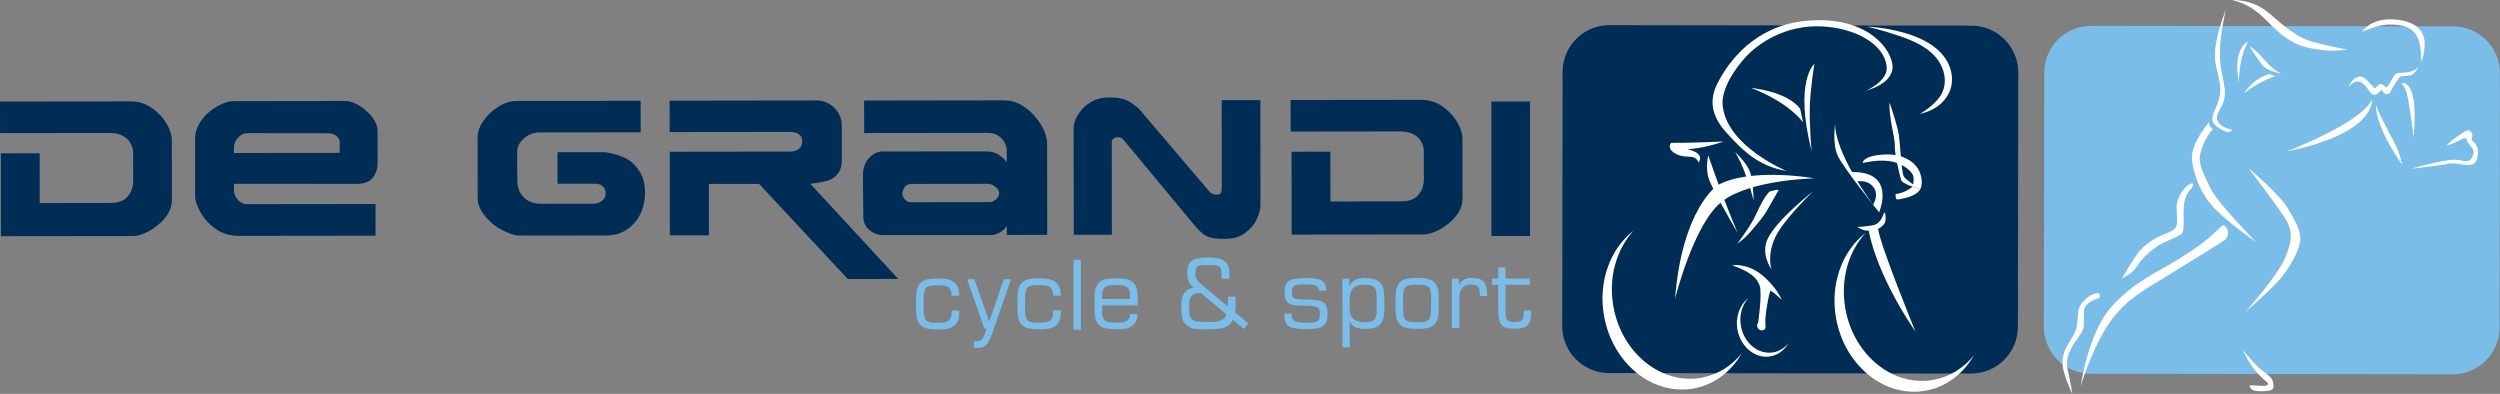 <svg id="Layer_1" xmlns="http://www.w3.org/2000/svg" viewBox="0 0 4883.9 769.4" width="4883.9" height="769.4"><rect x="0" y="0" width="4883.9" height="769.4" fill="#808080" stroke="none"/><style>.st0{fill:#79bde8}.st1{fill:#002d56}.st2{fill:#fff}</style><path class="st0" d="M1789.6 605.4v-23c0-28.2 9.7-38.2 38.7-38.2h6.8c26.7 0 38.4 9.2 39 33.6h-14.9c-.6-16.9-7-20.5-24.1-20.5h-6.8c-21.3 0-23.9 5.7-23.9 28.3v16.6c0 22.6 2.7 28.4 23.9 28.4h6.8c17.7 0 24.1-4.4 24.1-22.4v-1.7h14.9v1.9c0 25.6-11.4 35.2-38.7 35.2h-6.8c-28.9 0-38.9-10-39-38.2zM1903.6 545.4l28.9 83.2 28.5-83.2h14.1l-36.4 105.2c-6.9 20.1-13.1 29.2-28.7 29.2-2.3 0-4.7-.2-7.5-.6v-12.6c1.5.2 3 .2 4.3.2 9.6 0 13.2-4 17.1-14.7l3.5-10h-4.3l-33.8-96.7h14.3zM1987.8 605.1v-23c0-28.2 9.7-38.2 38.7-38.2h6.8c26.7 0 38.4 9.2 39 33.6h-14.9c-.6-16.9-7-20.5-24.1-20.5h-6.8c-21.3 0-23.9 5.7-23.9 28.3v16.6c0 22.6 2.7 28.4 23.9 28.4h6.8c17.7 0 24.1-4.4 24.1-22.4v-1.7h14.9v1.9c0 25.6-11.4 35.2-38.7 35.2h-6.8c-29 0-39-9.9-39-38.2z"/><path transform="translate(-.687 2.527)" class="st0" d="M2098 505h14.3v136.8H2098z"/><path class="st0" d="M2138.2 605v-23c0-28.2 9.7-38.2 38.7-38.2h6.8c29 0 39 9.9 39 38.2v14.7l-69.6.1c-.2 3-.2 5.8-.2 8.3 0 20.5 5.3 25.2 24.1 25.2h6.8c15.4 0 22.6-3 23.9-16.8h14.9c-1.5 21.6-13.3 29.7-38.5 29.8h-6.8c-29.1-.2-39.1-10.1-39.1-38.3zm69.5-21v-3.8c0-19-5.8-23.3-24.1-23.3h-6.8c-18.2 0-23.9 4.4-23.9 23.4v3.8l54.8-.1zM2355.7 643.5c-19.6 0-32.4-1.1-41.2-11.6-5.5-6.4-7-17.3-7-33.1 0-22 6-33.3 24.6-37.1-8.7-6-12.6-15.4-12.6-29 0-23.5 11.4-29.5 40.8-29.6 28.6 0 41.4 8 41.4 29.9v11.5h-15.2V534c0-16.2-7.2-16.6-26.2-16.5-19.2 0-25 .6-25 15.3 0 13.6 4.7 16.9 14 24.6l49.4 41.2v-19h15.2v20.1c0 2.6-.4 6.2-1.1 10.7l25.8 21.4-8.8 10.7-21.5-17.8c-7.6 16.6-23.8 18.7-52.6 18.8zm-10.4-71.5c-18.4.4-22.2 8.9-22.2 28.3 0 11.9.6 19.6 5.5 23.7 5.5 4.7 16.9 5.1 35.2 5 18.8 0 29-3.8 32-14.9l-50.5-42.1zM2523.4 612.6v2.3c0 13.2 7.9 15.6 27.7 15.6s27.3-.4 27.3-16.6c0-14.1-4.4-15.6-21.3-16.5-19.6-.9-32.2-.3-37.3-3.2-7.9-4.3-10.2-11.3-10.2-23.3 0-24.3 11.6-27.5 44.2-27.5 25.4 0 36.9 4.1 36.9 24.4h-14.3v-.9c0-9.6-8.3-11.3-27.7-11.3-19.9 0-24.8 1.9-24.8 15.3 0 6 .4 9.6 3.8 11.5 5.3 2.8 13.4 2.4 24.8 2.8 14.9.5 24.7 1.5 29 3.3 9 4.1 11.9 11.3 11.9 24.5 0 13.4-2.4 20-12.2 26-4.5 2.8-14.5 3.8-29.9 3.8-29.7 0-42.4-3.7-42.4-27.4v-2.6l14.5-.2zM2636 544.5v15.1c4.7-11.5 14.5-16.4 30.7-16.4 28 0 37.6 10.5 37.7 38.2v23c0 27.7-9.6 38.2-37.6 38.2-15.2 0-24.5-3.9-30.1-15l.1 50.8h-14.3l-.2-133.8 13.7-.1zm30.2 85c20.9 0 23.3-6.6 23.3-28.4v-16.6c0-21.8-2.5-28.4-23.4-28.4-20.7 0-29.5 8.7-29.5 28.8v15.8c0 20.2 8.9 28.9 29.6 28.8zM2726.2 604.2v-23c0-28.2 9.7-38.2 38.7-38.2h6.8c29 0 39 9.9 39 38.2v23c0 28.2-9.7 38.2-38.7 38.2h-6.8c-29 0-39-9.9-39-38.2zm69.6-19.8c0-22.6-2.9-28.2-24.1-28.2h-6.8c-21.3 0-23.9 5.7-23.9 28.3v16.6c0 22.6 2.7 28.4 23.9 28.4h6.8c21.3 0 24.1-5.9 24-28.4l.1-16.7zM2836.2 544.3h13.9v13.2c4.1-10.2 12.6-14.5 26.5-14.5 21.8 0 28.6 9.8 28.7 34.6v.8h-14.5v-2.8c0-14.9-3.4-19.6-17.5-19.5-16.6 0-22.6 9.3-22.5 28.8l.1 56.3h-14.5l-.2-96.9zM2914.9 544.2h11.9v-21.8h14.3v21.8l47.4-.1v12.2l-47.4.1.1 53.2c0 15.2 4 19.6 17.9 19.5 14.3 0 17.7-4.5 17.7-19.6v-2.8h14.5v.8c0 29.2-8.2 34.6-34.8 34.7-22.8 0-29.5-9.2-29.6-34.6l-.1-51.2h-11.9v-12.2z"/><path class="st1" d="M322.7 425.3c-8.6 10.5-19.1 19.2-31.2 26-12.4 6.4-22.5 9.8-31.2 9.8l-258.5.3-.2-161.9 75.9-.1.1 97.3 138.6-.2c14.7 0 25.9-4.2 33.1-12.4 7.1-8.3 10.9-18.8 10.9-31.2l-.1-53.3c0-7.9-1.9-14.7-5.7-20.7-3.4-6-8.7-10.5-15.4-13.9-7.1-3.8-15.4-5.2-25.5-5.2L.1 260 0 198.4l255.5-.3c15 0 28.6 4.1 41 12.7 12.4 8.6 21.8 18.8 29 30.8 6.8 12 10.2 22.9 10.2 32.3l.1 116.8c0 12.4-4.5 23.7-13.1 34.6zM728.4 347.1c-6.4 7.9-16.5 12-31.2 12.1l-240.1-.2v12.8c0 6.8 2.6 12.8 7.5 18.4 5.3 5.6 10.5 8.6 16.5 8.6l252.5-.3.1 62-266.7.3c-17.7 0-33.1-4.5-45.9-13.8-13.2-9.4-22.9-20.3-29.7-33-6.8-12.4-10.2-22.5-10.2-30.4l-.1-114.2c0-8.6 2.6-17.3 7.1-25.9 4.9-8.6 11.2-16.6 19.1-23.7 8.3-6.8 16.5-12.4 25.2-16.2 8.6-4.1 16.9-6 24.4-6l217.9-.3c6 0 13.1 1.9 21 5.6 7.5 3.7 14.7 8.6 20.7 14.6 6.4 5.6 11.3 11.6 15.1 18 4.1 6.8 6 12.8 6 18.4l.1 63.5c0 11.6-3 21.8-9.3 29.7zm-71.5-81.9c-4.9-3.4-10.2-4.9-15.8-4.9l-157.8-.2c-6.8 0-12.8 3-18 8.7-5.6 6-8.2 12.4-8.2 19.2v10.9l206.3-.3.4-19.9c-.1-5.6-2.4-9.7-6.9-13.5zM1254.8 409.2c-3.7 10.2-8.6 18.8-15.4 26.3-6.4 7.5-14.3 13.5-23.7 18.1-9 4.1-19.2 6.4-29.7 6.4l-169.8.2c-10.1 0-21.4-3.4-34.6-10.5-13.5-6.7-24.8-16.1-34.2-27.8-9.4-11.3-14.3-23.3-14.3-36.1l-.1-118.3c0-9.8 3.7-20.3 11.2-31.2 7.5-10.9 17.3-20.3 29.3-27.8s24.4-11.3 36.8-11.3l241.2-.3.1 61.6-198 .2c-7.5 0-14.6 1.9-21 5.3-6.8 3.8-12 8.3-16.2 13.9-3.7 5.6-6 11.3-6 17.3l.1 58.2c0 9 2.3 16.9 6 23.7 4.2 6.8 9.8 12 16.6 15.8 7.1 3.4 15 5.2 23.7 5.2l101.1-.1c6.8 0 12.8-1.9 17.7-5.3 5.3-3.8 7.5-8.6 7.5-15 0-6-1.9-10.9-6-13.9-4.1-3.4-8.6-4.9-13.5-4.9l-74.4.1-.1-61.6 93.9-.1c.8 0 5.6 1.1 14.6 3 8.6 1.9 18 5.2 27.5 10.5 9.4 5.2 17.7 13.5 24.4 24.4 7.2 10.9 10.6 24.8 10.6 41.7 0 11.2-1.9 22.1-5.3 32.3zM1656.3 545.1l-173.4-185.8-98.1.1.1 100.3-76.3.1-.2-163.4 237.8-.3c4.9 0 9.4-1.9 14.3-5.3 4.5-3.4 6.7-8.3 6.7-14.7 0-4.5-1.1-7.9-3.4-10.9-2.3-2.6-5.3-4.5-8.7-5.6-3.8-1.5-7.5-1.9-11.7-1.9l-235.2.3-.1-61.3 287.1-.4c13.5 0 25.2 4.9 34.6 14.2 9.8 9.8 14.7 21.4 14.7 34.9l.1 65.8c0 11.6-2.2 20.7-7.1 27.1-4.9 6.4-10.5 10.9-16.9 13.2-6.4 2.6-13.9 4.2-22.5 5.3-8.6 1.1-13.5 1.9-15 2.3l171.6 185.8-98.4.2z"/><path class="st1" d="M1966.9 459v-18.4c-1.9 4.5-6.4 8.7-12.4 12.8-6.4 3.8-12 5.7-16.9 5.7l-213.8.3c-5.6 0-11.6-1.5-17.3-4.5-5.6-3-10.5-7.1-14.3-12.4-3.8-5.6-5.6-11.6-5.7-18.4 0-12.8-.4-29.3-.4-49.2-.4-19.5-.4-30.1-.4-31.2 0-15 4.1-26.7 12-35 7.9-8.7 16.9-12.8 27.4-12.8l202.1-.2c9.4 0 17.3 2.2 24.4 7.1 7.2 4.9 12 9.4 15.1 14.3V293c0-4.9-1.5-10.1-4.5-15.4-3-5.3-7.1-9.4-12.8-12.8-5.3-3.4-12-5.2-19.2-5.2l-242 .3-.1-63.5 272.9-.4c11.6 0 22.5 2.6 32.7 8.2 10.2 5.6 19.2 13.1 27.1 22.1 7.9 9 13.9 18 18.4 27.8 4.2 9.8 6.4 18.4 6.4 25.9l.2 178.8-78.9.2zm-18.9-90.9c-2.3-2.6-5.3-4.9-9-6.8-3.4-1.5-6.4-2.2-8.6-2.2l-149.2.2c-6.8 0-11.6 2.3-14.3 6.8-2.6 4.9-4.1 8.3-4.1 10.9 0 5.6 1.9 9.8 5.3 13.1 3.4 3.4 7.1 4.9 10.5 4.9l155.9-.2c3.4 0 7.1-1.9 11.3-5.3 4.1-3.7 6-7.9 6-12.4 0-3.4-1.2-6.4-3.8-9zM2455.3 428c-4.5 10.1-12.4 19.2-22.9 27.1-10.5 7.9-24 11.7-40.2 11.7-16.9 0-29.3-2.2-37.2-6.7-8.3-4.9-16.2-13.5-26-25.5l-127.9-153.9c-4.1-5.3-7.1-9-9.4-10.5-2.6-1.5-5.6-2.2-9-2.2-2.3 0-4.9 1.1-7.1 2.6-2.6 1.9-3.8 4.5-3.7 7.5l.2 180.4-74.4.1-.3-209.3c0-3.8 1.1-8.7 3.4-15 2.6-6.4 6.4-12.8 12-19.5 5.3-6.8 12.8-12.8 21.8-17.3 9-4.9 20.3-7.2 33-7.2 16.2 0 28.9 2.6 38.3 8.2 9 5.3 16.6 11.3 22.2 17.6l128.7 151.3c4.5 5.3 7.5 9 10.5 10.5 2.6 1.5 6 2.3 9.8 2.3 4.5 0 7.2-1.5 8.3-4.1.7-2.6 1.5-6 1.5-10.9l-.2-169.5 75.5-.1.2 205.5c0 7.3-2.2 16.4-7.1 26.9zM2844.2 422.2c-8.6 10.5-19.1 19.2-31.2 26-12.4 6.4-22.5 9.8-31.2 9.8l-258.5.3-.2-161.9 75.9-.1.1 97.3 138.6-.2c14.7 0 25.9-4.2 33-12.4 7.1-8.3 10.9-18.8 10.9-31.2l-.1-53.3c0-7.9-1.9-14.7-5.7-20.7-3.4-6-8.6-10.5-15.4-13.9-7.1-3.8-15.4-5.2-25.6-5.2l-213.4.3-.1-61.6 255.5-.3c15 0 28.6 4.1 41 12.7 12.4 8.6 21.8 18.8 29 30.8 6.8 12 10.2 22.9 10.2 32.3l.1 116.8c.2 12.4-4.3 23.6-12.9 34.5z"/><path transform="translate(-.39 3.542)" class="st1" d="M2913.9 194.8h75.5v262.6h-75.5z"/><path class="st1" d="M3942.1 638.4c-.1 50.5-41.1 91.4-91.6 91.4l-707.2-1c-50.5-.1-91.4-41.1-91.4-91.6l.7-496.8c.1-50.5 41.1-91.4 91.6-91.3l707.2 1c50.5.1 91.4 41.1 91.4 91.6l-.7 496.7z"/><path class="st2" d="M3646.3 176.8s55.8-13.6 50.6-51c-5.3-37.3-58.2-97.7-174-84.5-94.6 10.9-145.5 77.2-168 122.1-10.8 21.7-19.2 54.5 16.5 94.3 36.8 41.1 66.4 67.2 118.6 76.3 0 0-115.5-47.6-124.6-126.8-3.8-32.6 23.8-73.1 45.3-96.2 32.4-34.8 90-65.6 158.9-58.7 69 6.9 115.5 42.1 116.2 81.1.4 25.6-39.5 43.4-39.5 43.4z"/><path class="st2" d="M3709.7 70c-38.1-12.9-62.2-17.9-62.2-17.9s135.8 4.1 162 80.3c5.9 17 7.6 42.7-13.3 65.5-18 19.8-45.3 24.5-45.3 24.5s23.9-13.5 37.7-32.1c12.6-17 15.5-42.3.7-67.7-18-30.8-57.7-45.2-79.6-52.6zM3691.4 200.2s15.7 45.5 18.3 64.3c2.5 18.7 4.9 71.4 9.3 79.7 4.3 8.4 21.1 15.3 23.4 22.2 0 0-26.1-7.1-28.4-14.8-2.4-7.8-13.1-50.7-12.3-66.4.7-15.6-12.1-55.4-10.3-85z"/><path class="st2" d="M3751.3 369.5s7-11.5-.4-31.7c-7.3-20.1-32.3-38.8-72.9-35.8-40.6 3-39 16.4-39 16.4s6-1.4 16.2-3c19.1-2.9 39.3-1.9 52.9 3.7 13.6 5.5 29.1 16.7 30.1 27.3 1 10.6-2 18.3-2 18.3l15.1 4.8zM3544.6 124.7s-40.1 32.6-5.5 170.7c0 0-4.8-50.8-3.4-89.3 1.4-37.4 8.9-81.4 8.9-81.4zM3420.9 171.9s69.3 5.6 95.8 40.6l5.7 26.5c-.1 0-26.5-38.8-101.5-67.1zM3585 241.1s-6.1 47.7 74 158.7c0 0-55.7-70-67.9-93.5-12.2-23.4-6.1-65.2-6.1-65.2z"/><path class="st2" d="M3671 414.7s35.2-80.8-55.2-78.6c0 0 6.9 11.2 11.8 18.6 0 0 21.2-5.5 33.4 12.4 6 8.6 5 21.5-1.9 32.8l11.9 14.8zM3324.5 737.8c-78.4 14.5-155.6-47.1-172.4-137.7-10.7-57.6 5.7-113 39.2-149.5-45.7 35.3-70.1 100.3-57.4 168.2 17.1 92.1 95.5 154.8 175.3 140 40.2-7.4 73.1-33.2 93.5-68.7-19.7 24.6-46.7 41.9-78.2 47.7zM3464.7 688.3c-29 5.3-57.5-17.4-63.6-50.8-4-21.3 2.1-41.7 14.5-55.2-16.9 13-25.9 37-21.3 62.1 6.4 34 35.3 57.1 64.7 51.7 14.9-2.8 27-12.3 34.6-25.4-7.3 9-17.3 15.4-28.9 17.6zM3777.6 742c-78.4 14.6-155.6-47.1-172.3-137.6-10.7-57.6 5.7-113.1 39.3-149.5-45.7 35.3-70.1 100.3-57.5 168.2 17.1 92.1 95.6 154.8 175.3 140 40.2-7.4 73.1-33.2 93.6-68.7-19.9 24.4-46.9 41.8-78.4 47.6z"/><path class="st2" d="M3628.6 443.5s12.6 8.6 22.1 6.9c0 0 11.5 80 91.4 197.7 0 0-67.6-164.8-73.2-201 0 0 7.9-3.7 12.2-10 4.3-6.3 2.2-17.9 1.3-22.2l-2.7 2.7s-5.2 19.6-20 22.3c-14.9 2.8-31.1 3.6-31.1 3.6zM3544.9 348.4s-125.3-22.3-189.9 13.7c0 0-68.9 45.5-82.7 221.6 0 0 37.1-150.3 93.8-191.7 56.8-41.5 178.8-43.6 178.8-43.6zM3367.5 276.4s-68.2 3.2-102.6 2.7c0 0-10.9 10.6 9.1 21.5 20.1 10.9 36.6-1.6 44.4 16.7 0 0 14.7-18.2-22.8-25.8-.1 0 29-.3 71.9-15.1z"/><path class="st2" d="M3337.2 303.5s26.7 79.2 57.2 151c0 0-50.2-85.2-56.6-106.4-6.5-21.1-.6-44.6-.6-44.6zM3541.9 373.9s-72.4 56.2-89.2 93.9c-13.3 30 8.3 58.6 8.3 58.6s-10.1-26.4 7.2-63.2c16-34.1 73.7-89.3 73.7-89.3zM3383.9 518.3s28.3-5.2 57.6 18.5c29.3 23.8 39.1 48.6 39.1 48.6s-18.5-16.4-21.3-17.5c-2.8-1.2-11.9 51.2-10.6 63 1.3 11.8-.7 14.7-7.7 14.3-7-.4-11.1-9.1-6.3-15.2 0 0 7.9-54.7 3.2-71-4.8-16.3-20-29-54-40.7zM3457.1 374.2s13-3.9 17.7-3.3c-32.7 58.4-26.7 47.3-48.1 73.7-19 23.4-32.5 31.2-32.5 31.2s27-36 35.6-55.5c8.6-19.5 18.5-37.9 27.3-46.1zM3389.5 297s19.6 29 36.2 94.2c0 0-.2-39.7-8-57.9-7.9-18.2-28.2-36.3-28.2-36.3zM3736.2 364.7s-13.1 12.1-32.9 14.4c0 0-1.2 7 2.3 10.6 0 0 36.5-2.9 45.8-20.2l-15.2-4.8z"/><g><path class="st0" d="M4883.1 639.8c-.1 50.5-41.1 91.4-91.6 91.4l-707.2-1c-50.5-.1-91.4-41.1-91.4-91.6l.7-496.8c.1-50.5 41.1-91.4 91.6-91.3l707.2 1c50.5.1 91.4 41.1 91.3 91.6l-.6 496.7z"/></g><g><path class="st2" d="M4614 62.4s18.2-29.7 68.3-24c44.2 5.1 54.4 27.2 54.4 46.3 0 21.8-6.9 37.2-6.9 37.2s2-34.5-8.8-52.2c-12-19.5-32.2-22.2-57.1-21.6-20.2.7-49.9 14.3-49.9 14.3zM4360.5.1s40-2.7 73 26.3c33.1 29 56.7 47.9 84 55.2 30.9 8.3 48.6 11.5 67.5 15.3 0 0-24 3.9-44.1 1.3-28.6-3.6-52.6-5.2-86.8-33.2-26.4-21.7-45.4-53.8-93.6-64.9zM4348.3 18.9s-11.7 49.6-11.7 82.8c-.1 38.9 11.2 62.5 9.9 82.9-1.6 25.3-17.4 32.7-15.4 48 1.8 13.4 22.6 19.6 29 20.7 0 0-.9 5.1-6.9 4.8-6.8-.4-18.4-7.1-24.8-12.7-8.4-7.4-6.9-16.5-4.7-23.2 3.7-11.6 16.4-28.5 13.3-55.3-3.1-26.9-13.7-42.3-8.8-76 4.8-34 20.1-72 20.1-72zM4633.6 194.8s9.7 65-166.7 101.2c0 .1 146.2-55.8 166.7-101.2zM4683.7 291.6c-7.9-18.6-37.6-69.6-42.1-87 0 0-4.6 37.4 51.1 117 0 0-2.8-15.3-9-30zM4798 268.3c16.5-11.1 23.1-17.2 28.2-11.8 5.2 5.5 4 10.1 2.6 14.1-1.5 4 1.5 3.8 4.2 7.3 2.6 3.4 9.9 9.2 7.6 24.4-2.3 15.2-6.3 20.2-19.5 20.2s-25-5.5-37.9-2.6c-12.9 2.9-74.7 10-74.7 10s52.9-14.4 76.3-17.2c25.3-3.1 27.1 5.6 39.7.7 3.9-1.5 10.8-15.6 6.8-21.6-4-6-11.2-13.1-11.7-17-2.2-13.5-19.2 6.1-40.3 9.2 0 .1 9.6-9.6 18.7-15.7zM4724.3 130.3s-5.3 16.7-19.7 17.7c-10.4.7-13.2.3-15.6 1.9-2.4 1.6-13.1 16.5-19.4 30.1-2.2 4.7-8.2 4.2-10.6 3-2.4-1.2-6.8-7.6-6.8-7.6s-6.9 9.1-12 9.5c-6.6.6-9.2-3.7-11.2-6.4-5.6-7.4-13-19.9-23.9-19.4-8.6.4-17.4 11.3-17.4 11.3s5.7-15.5 17.8-19.9c7.9-2.9 13 1.1 17.8 5.5 4.4 4 16.1 16.9 16.1 16.9s5.2-5.4 8.4-7.9c4.2-3.3 9.9 3 13.2 5.1 3 2 9.6-11.3 11.6-14.7 4.5-7.7 7.3-12.2 12.1-12.9 4.8-.7 30.8 1.3 39.6-12.2zM4457.3 144.1s-12.5-5.6-24.4-17.5c-11.9-11.9-24.4-28.6-38.3-36.3 0 0 11.8 19.6 25 37 9.1 11.9 37.7 16.8 37.7 16.8zM4383.3 182.4s18.9-30 50.3-37.6c0 0 7 3.5 12.5 3.5 0 0-31.4 9.7-62.8 34.1zM4391.5 81.8s-12.4 2.5-18.7 27.8c-4.9 19.3.6 51.7.6 51.7s1.2-32.2 7.3-53c4.6-15.8 10.8-26.5 10.8-26.5z"/><path class="st2" d="M4690.5 162.8s35.6-15.6 24.6 105.5c0 0-8.6-73.2-14.6-90.3-3.9-11.3-10-15.2-10-15.2zM4392.9 328.8s59 49.4 76.2 77.7c17.2 28.3 27 48 24.5 65.3-2.5 17.2-19.8 51.7-42 76.3-22.2 24.6-65.4 61.5-65.4 61.5s64.1-71.3 79-108.2c14.8-36.9 13.6-54.2-6.1-82.5-19.5-28.4-66.2-90.1-66.2-90.1z"/><path class="st2" d="M4322.9 252.4s-8.6-6.2-7.4-13.6c0 0-36.9 41.8-33.3 73.8 3.7 32 18.4 70.2 49.1 99.8 30.7 29.6 76.2 60.4 76.2 60.4s-73.8-74-89.8-106-23.3-50.5-19.6-65.3c3.7-14.7 11.2-34.3 24.8-49.1zM4341.1 440.8s4.6-3.5 9.8 6.2c2.3 4.3 3.2 14.1-2.9 20.2-6.2 6.1-73.5 46.1-110.5 69.5-37 23.3-86.3 46.6-119.6 98.3-33.3 51.7-53.2 119.4-53.2 119.4s14.9-106.4 60.9-156c46.7-50.4 82.7-62.7 132.8-93.7 57.7-35.6 66.6-50.4 82.7-63.9zM4100.4 572.6s3.1 6.2 1.2 8.6c-1.9 2.3-21.3 5.2-28.9 19.8-3.8 7.4.1 32.2-3.1 42-3.1 9.7-13.6 18.7-23 36.9-9.3 18.3-10.5 29.1-5.9 48.6s7.7 40.9 7.7 40.9-18.4-37.2-19.2-59c-.7-21.8 10-37.1 20.6-53.8 10.5-16.7 8.2-36.3 10.6-50.3 2.3-14 21.7-34.1 40-33.7zM4282.6 358.4c2.9.2 1.8 6.5-2.4 10.5-4.1 4.1-12.9 14.1-14.1 36.9-1.2 22.8 2.1 44-4.2 50.9-5.9 6.4-34.6 14.6-50.4 26.3-15.8 11.7-27 22.2-37 37.4-9.9 15.2-22.2 19.3-29.2 23.4 0 0 21.7-36.9 32.2-50.9 10.6-14 31.8-27.9 46.9-33.9 23.4-9.3 29.3-11.1 28.8-30.4-.7-21.1-2.9-26.3 2.4-41 5.3-14.6 20-29.8 27-29.2zM4380.9 682.5s22.3 28.8 36.4 39.6c14 10.9 22.2 16 23.5 25.6 1.3 9.5 1.7 13.1-7.6 15.3-8.3 1.9-31.3 2.5-35.1-3.2-3.8-5.8-5.7-6.4-.6-7 5.1-.6 30.6 3.3 32.5-1.2 1.9-4.5-.6-3.8-9.5-12.1-9-8.5-26.2-26.4-39.6-57z"/></g></svg>